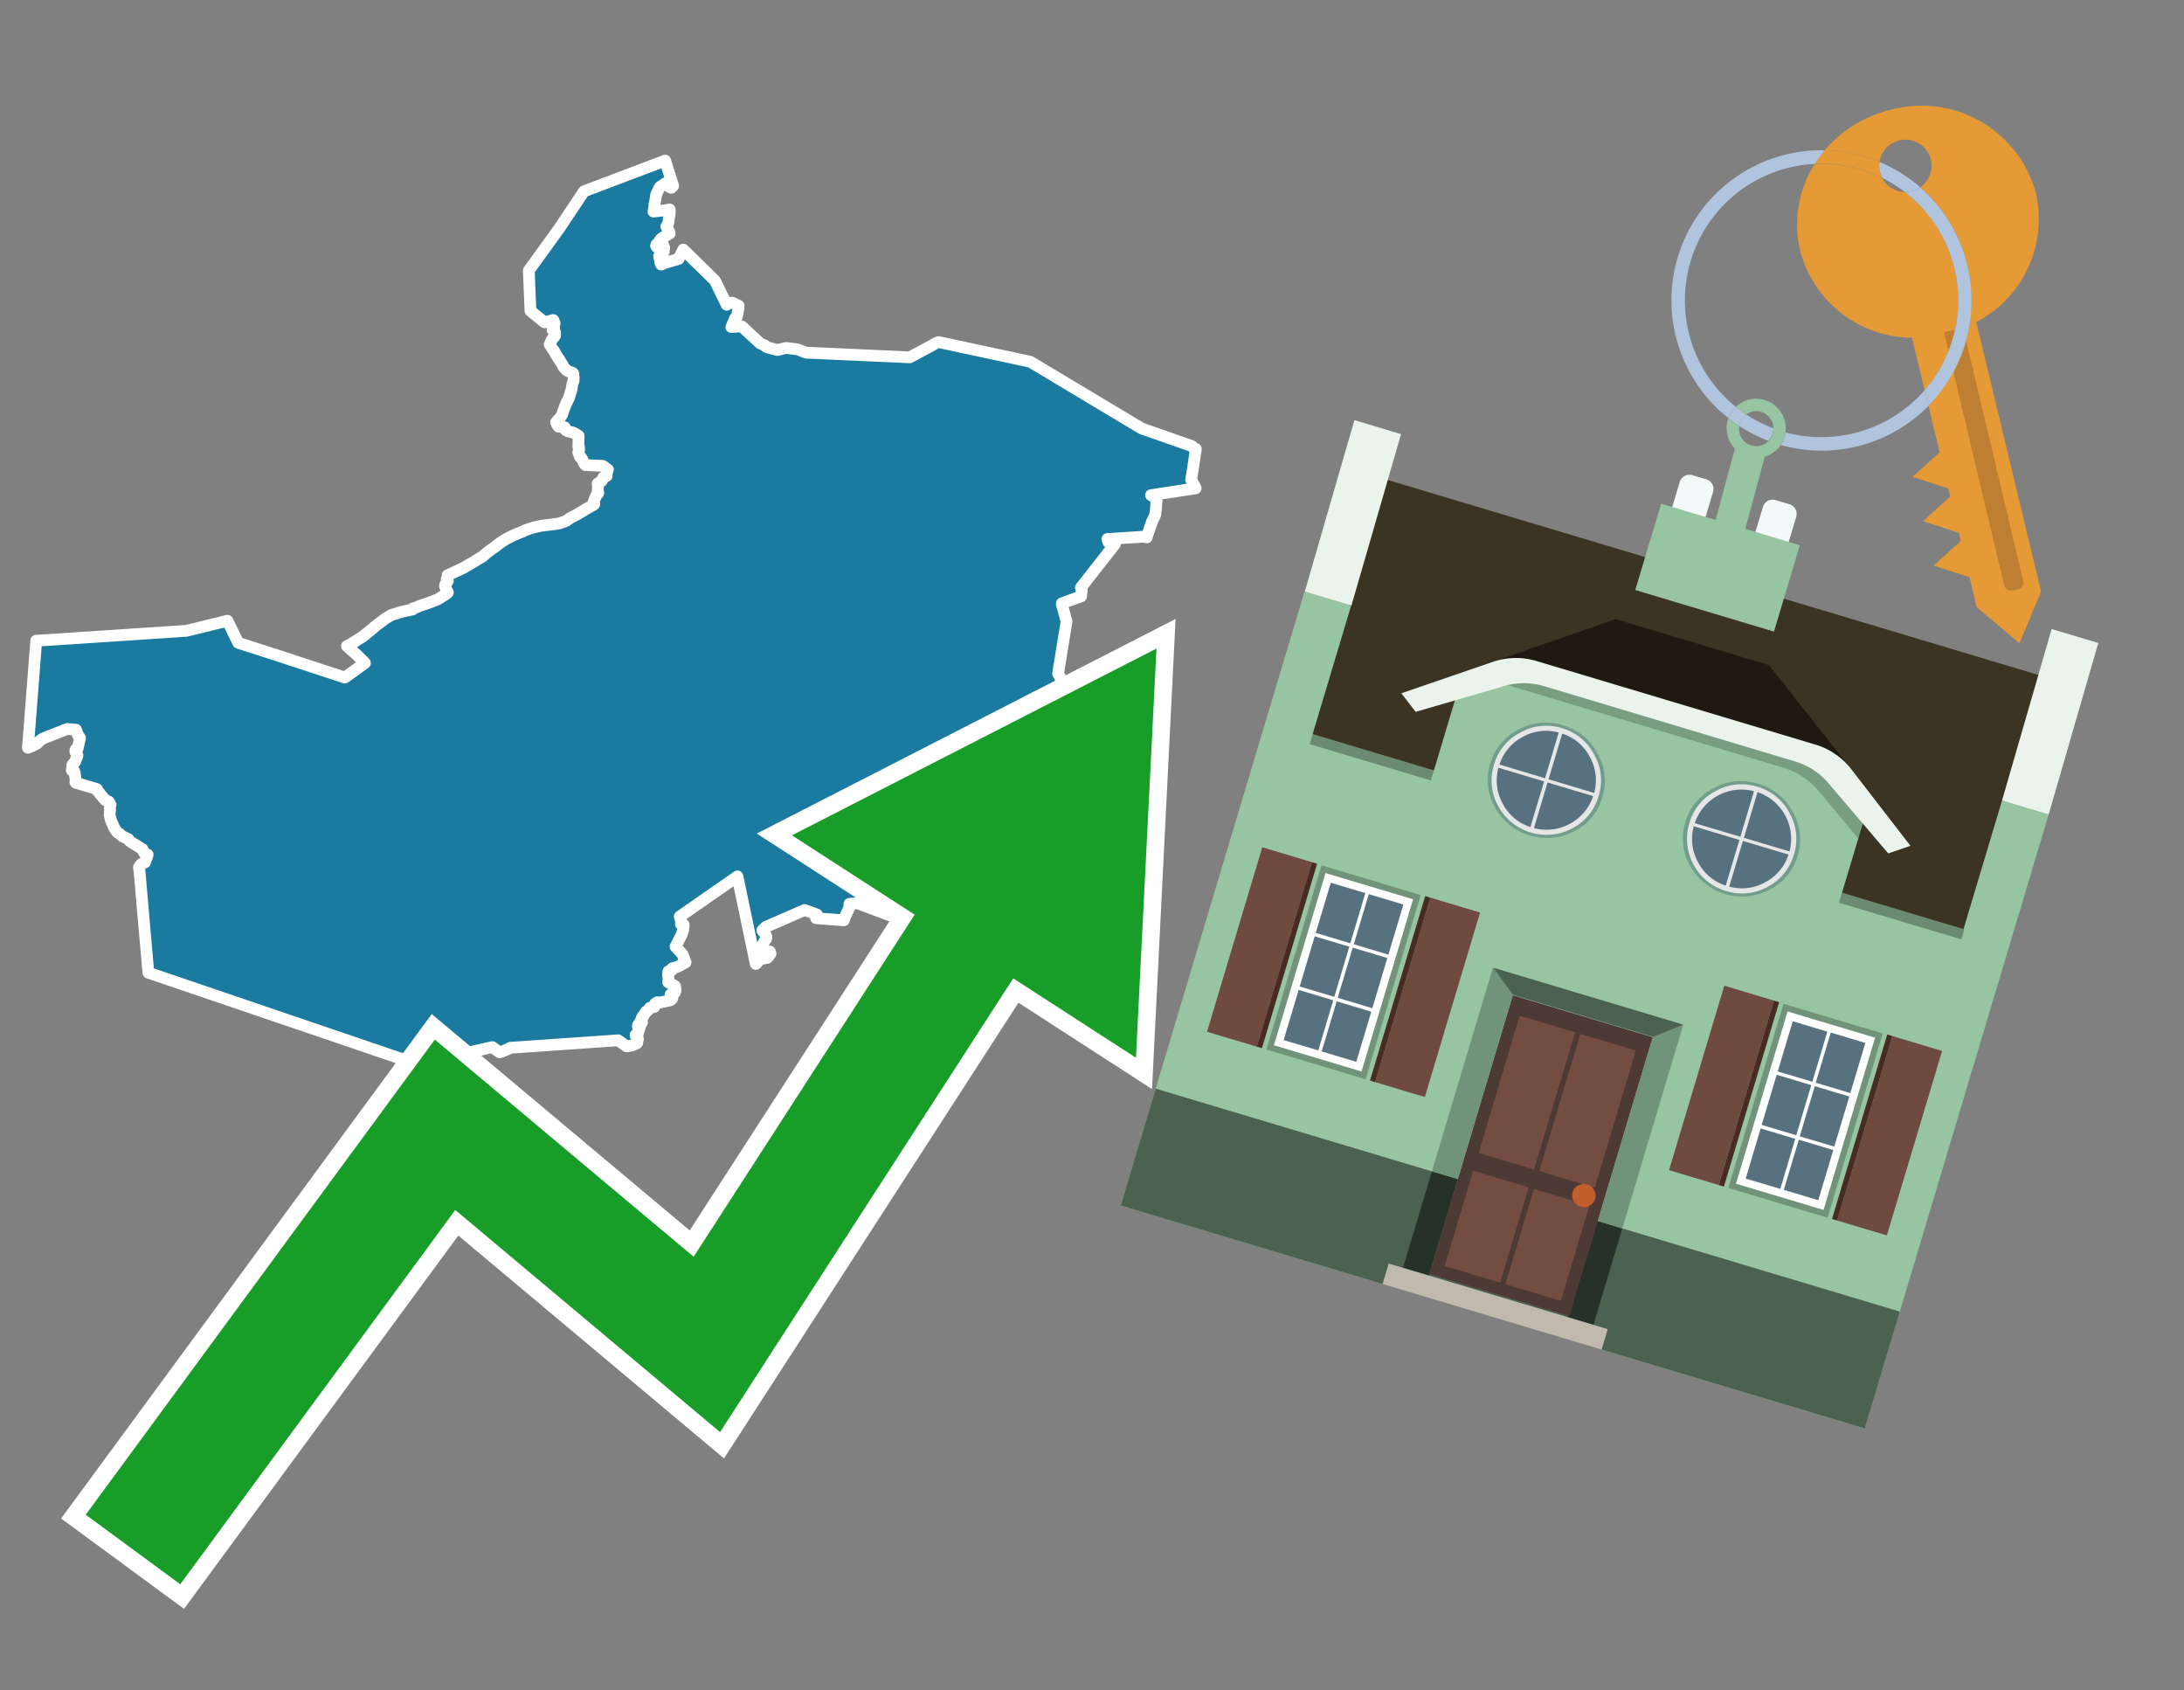 <svg id="Text" xmlns="http://www.w3.org/2000/svg" width="93.05" height="72" viewBox="0 0 93.05 72"><rect x="0" y="0" width="93.05" height="72" fill="#808080" stroke="none"/><polygon points="1.54,27.34 1.54,27.29 2.19,27.25 7.94,26.87 9.69,26.44 10.15,27.38 11.92,27.95 14.69,28.86 15.55,28.24 15.19,27.88 15.07,27.78 14.78,27.52 14.94,27.44 15.43,27.13 15.49,27.09 15.56,27.03 15.81,26.83 15.91,26.74 16.12,26.57 16.17,26.54 16.39,26.37 16.45,26.33 16.49,26.3 16.59,26.25 16.68,26.19 16.93,26.12 17,26.09 17.12,26.06 17.33,26.01 17.58,25.96 17.58,25.92 17.77,25.86 17.83,25.83 17.9,25.8 18.29,25.67 18.44,25.61 18.62,25.54 18.7,25.5 18.78,25.45 18.9,25.37 18.95,25.34 19.02,25.29 19.08,25.24 19.07,25.2 19,25.09 18.97,25 18.96,24.95 18.97,24.9 19,24.87 19.03,24.83 19.05,24.79 19.08,24.74 19.07,24.71 19.03,24.67 19.11,24.53 19.07,24.5 19.27,24.41 19.55,24.28 19.66,24.23 19.78,24.17 19.98,24.05 20.12,23.97 20.19,23.93 20.38,23.81 20.53,23.72 20.58,23.69 20.62,23.65 20.68,23.6 20.76,23.53 20.92,23.41 21.08,23.3 21.16,23.24 21.3,23.13 21.4,23.06 21.45,23.03 21.62,22.93 21.84,22.82 21.91,22.79 21.97,22.76 22.27,22.64 22.33,22.61 22.39,22.58 22.57,22.52 22.68,22.48 22.9,22.43 23.08,22.39 23.52,22.34 23.84,22.29 23.95,22.25 24.12,22.19 24.2,22.13 24.26,22.09 24.31,22.06 24.36,22.03 24.44,21.99 24.63,21.89 24.67,21.86 24.8,21.79 24.92,21.71 25.28,21.51 25.32,21.47 25.28,21.42 25.32,21.3 25.33,21.27 25.35,21.23 25.38,21.16 25.39,21.13 25.44,21.06 25.48,21.02 25.49,20.99 25.47,20.96 25.46,20.93 25.46,20.9 25.47,20.85 25.48,20.73 25.47,20.64 25.46,20.6 25.64,20.48 25.7,20.34 25.85,20.27 25.85,20.22 25.86,20.13 25.86,20.08 25.87,20.04 25.9,20 25.82,19.97 25.78,19.91 25.72,19.87 25.67,19.84 24.95,19.81 24.91,19.77 24.86,19.68 24.84,19.65 24.83,19.61 24.82,19.58 24.8,19.55 24.78,19.52 24.75,19.49 24.71,19.46 24.7,19.42 24.68,19.37 24.66,19.32 24.64,19.28 24.64,19.25 24.66,19.22 24.67,19.18 24.67,19.06 24.64,19.03 24.65,18.56 24.54,18.49 24.44,18.43 24.19,18.37 24.1,18.32 24.06,18.2 23.79,18.17 23.74,18.09 23.69,17.99 23.71,17.96 23.85,17.81 23.87,17.78 23.95,17.66 23.96,17.63 23.98,17.55 24.04,17.4 24.06,17.33 24.11,17.22 24.12,17.18 24.15,17.13 24.22,16.99 24.24,16.95 24.26,16.88 24.28,16.83 24.29,16.8 24.3,16.73 24.31,16.7 24.33,16.67 24.36,16.53 24.37,16.47 24.38,16.39 24.39,16.35 24.44,16.21 24.44,16.16 24.44,16.05 24.43,16.02 24.43,15.99 24.43,15.92 24.41,15.89 24.29,15.84 24.18,15.8 24.14,15.77 24.08,15.71 24.05,15.67 24.01,15.63 23.94,15.49 23.91,15.45 23.86,15.38 23.85,15.34 23.82,15.3 23.78,15.25 23.73,15.17 23.71,15.14 23.69,15.1 23.66,15.05 23.63,14.99 23.6,14.94 23.53,14.85 23.42,14.67 23.49,14.52 23.51,14.47 23.54,14.43 23.56,14.4 23.62,14.34 23.65,14.29 23.65,14.23 23.65,14.2 23.65,14.16 23.6,14.13 23.6,14.09 23.54,14.05 23.58,14.02 23.61,13.99 23.6,13.96 23.6,13.86 23.61,13.81 23.63,13.78 23.6,13.7 23.59,13.66 23.57,13.63 23.2,13.73 22.6,13.24 22.53,11.52 23.82,9.74 24.88,8.15 28.34,6.84 28.68,7.92 28.6,8 28.39,7.89 28.41,7.85 28.34,7.81 28.12,7.96 28.07,8.04 28.05,8.08 27.98,8.24 27.96,8.28 27.95,8.34 27.94,8.4 27.92,8.53 27.88,8.72 27.87,8.87 27.84,9.01 28.33,8.96 28.53,8.92 28.54,9.07 28.49,9.34 28.49,9.37 28.48,9.47 28.47,9.51 28.39,9.65 28.46,9.78 28.48,9.81 28.49,9.84 28.52,9.89 28.5,9.92 28.53,9.95 28.47,9.98 28.27,10.1 28.21,10.14 28.16,10.18 28.11,10.24 28.05,10.34 28.02,10.37 27.98,10.4 27.95,10.47 27.99,10.53 28.09,10.44 28.2,10.3 28.3,10.56 28.28,10.59 28.28,10.68 28.28,10.72 28.26,10.76 28.24,10.79 28.2,10.83 28.14,10.88 28.08,10.91 28.09,10.98 28.22,11.07 28.18,11.1 28.2,11.13 28.13,11.17 28.16,11.24 28.17,11.27 28.32,11.2 28.91,11.03 29.11,10.63 30.46,11.95 30.96,12.98 31.01,12.92 31.19,12.89 31.47,13.02 31.47,13.06 31.46,13.09 31.46,13.13 31.46,13.17 31.43,13.28 31.43,13.33 31.42,13.37 31.38,13.52 31.31,13.57 31.3,13.6 31.16,13.93 31.6,13.9 32.39,14.63 32.58,14.71 32.65,14.78 33.12,14.91 33.49,14.82 33.98,14.88 34.34,15.02 38.76,15.22 39.64,14.75 39.9,14.6 39.99,14.57 43.9,15.41 48.64,18.25 50.78,19 50.86,19.09 50.95,19.12 50.86,19.73 50.83,19.94 50.79,20.16 50.79,20.19 50.76,20.37 50.76,20.41 50.75,20.44 50.93,20.76 50.94,20.8 49.04,21.09 49.19,21.19 49.28,21.33 49.27,21.36 49.26,21.55 49.25,21.58 49.25,21.67 49.24,21.75 49.22,21.92 49.21,21.95 49.11,22.16 49.08,22.22 48.92,22.69 48.9,22.73 48.86,22.89 48.73,22.86 47.18,22.96 47.19,23 47.22,23.09 47.5,23.18 46.05,25.03 46.09,25.13 46.06,25.4 45.24,25.7 45.24,25.74 45.44,26.47 45.08,28.69 45.22,28.94 44.94,29.83 44.55,29.5 43.78,29.88 43.8,29.92 43.82,29.99 43.86,30.06 43.94,30.11 43.99,30.17 44.02,30.21 44.04,30.24 44.06,30.27 44.08,30.3 44.12,30.34 44.26,30.42 44.32,30.47 44.61,30.37 44.32,30.52 44.34,30.59 44.35,30.65 44.34,30.74 44.34,30.79 44.33,30.83 44.32,30.88 44.3,30.93 44.3,30.99 44.31,31.02 44.33,31.12 44.32,31.24 44.32,31.32 44.32,31.36 44.34,31.4 44.35,31.51 44.35,31.57 44.36,31.63 44.36,31.75 44.37,31.82 44.5,32.11 44.85,32.07 44.89,32.41 44.99,33.13 45,33.27 45,33.42 44.58,33.37 44.6,33.47 44.58,33.5 44.56,33.53 44.55,33.56 44.71,33.64 44.49,34.17 44.73,35.11 45.09,35.4 44.94,35.65 44.77,35.68 43.75,35.17 43.72,35.28 43.71,35.31 43.7,35.34 44.03,35.59 44.48,35.8 44.68,35.9 44.86,35.97 44.91,36.02 45.01,35.94 45.1,36.1 45.26,36.13 45.28,36.05 45.67,36.2 45.66,36.27 45.33,36.76 45.34,37.01 45.46,37.1 45.33,37.23 45.12,37.45 45.09,37.5 45.02,37.57 44.99,37.6 44.94,37.66 44.84,37.78 44.81,37.82 44.78,37.85 44.73,37.91 44.7,37.95 44.67,37.99 44.65,38.02 44.62,38.05 44.6,38.09 44.57,38.12 44.55,38.15 44.53,38.18 44.51,38.21 44.48,38.27 44.46,38.3 44.44,38.33 44.4,38.39 44.39,38.42 44.33,38.53 44.31,38.56 44.29,38.6 44.25,38.68 44.23,38.73 44.2,38.79 44.19,38.82 44.16,38.87 44.15,38.91 44.08,39.08 44.05,39.14 44.02,39.24 44,39.3 43.99,39.33 43.96,39.45 43.94,39.51 43.92,39.57 43.9,39.66 43.89,39.7 43.89,39.73 43.64,40.36 43.11,40.58 42.39,41.13 42.61,41.47 43.16,41.94 42.75,42.66 42.17,43.3 41.75,42.99 40.83,42.33 40.39,41.56 40.83,40.08 36.53,38.47 36.19,38.5 36.19,38.64 35.95,39.17 35.95,39.2 34.77,39.11 34.78,39.01 34.79,38.98 34.8,38.95 34.28,38.76 32.63,39.48 32.56,39.54 32.48,39.63 32.6,39.78 32.64,39.86 32.65,39.9 32.65,39.94 32.64,39.99 32.6,40.04 32.56,40.11 32.53,40.16 32.51,40.21 32.5,40.24 32.49,40.29 32.47,40.42 32.46,40.47 32.46,40.5 32.8,40.53 32.83,40.62 32.79,40.68 32.75,40.73 32.72,40.76 32.69,40.8 32.4,40.85 32.36,40.89 32.32,40.93 32.29,40.96 32.23,41.03 32.2,41.06 31.42,37.33 28.96,39.04 29.03,39.27 29.01,39.36 29.13,39.39 29.11,39.6 29.04,39.81 28.78,40.32 29.08,40.65 29.21,40.99 28.91,41.16 28.8,41.2 28.65,41.24 28.62,41.27 28.64,41.3 28.6,41.34 28.48,41.37 28.47,41.4 28.46,41.53 28.47,41.6 28.48,41.64 28.48,41.68 28.49,41.73 28.47,41.8 28.47,41.84 28.76,42 28.77,42.06 28.78,42.15 28.78,42.19 28.77,42.24 28.74,42.29 28.57,42.36 28.57,42.4 28.58,42.43 28.61,42.48 28.65,42.52 28.62,42.55 28.6,42.58 28.55,42.61 28.03,42.72 28,42.69 27.91,42.75 27.89,42.78 27.89,42.83 27.89,42.86 27.88,42.89 27.68,42.93 27.66,42.96 27.6,43.04 27.56,43.07 27.51,43.1 27.49,43.13 27.48,43.17 27.45,43.2 27.43,43.23 27.39,43.27 27.39,43.33 27.34,43.36 27.36,43.39 27.33,43.46 27.29,43.49 27.31,43.52 27.35,43.55 27.32,43.61 27.19,43.65 27.18,43.68 27.18,43.71 27.18,43.74 27.24,43.77 27.25,43.8 27.2,43.85 27.2,43.88 27.21,43.92 27.2,43.95 27.19,43.99 27.17,44.02 27.13,44.05 27.08,44.08 27.08,44.11 27.09,44.14 27.13,44.17 27.17,44.2 27.18,44.24 27.18,44.27 27.14,44.35 27.13,44.38 27.15,44.42 27.12,44.45 27.03,44.48 26.99,44.51 26.88,44.54 26.7,44.57 26.34,44.31 21.73,44.63 21.69,44.66 21.58,44.71 21.46,44.76 21.39,44.79 21.28,44.82 20.98,44.6 19.82,44.86 19.5,45 19.4,45.03 19.26,45.06 19.16,44.96 17.28,45.16 6.32,41.43 5.94,37.06 5.92,36.98 5.92,36.94 5.94,36.91 5.96,36.87 5.99,36.83 6.03,36.8 6.18,36.73 6.19,36.7 6.2,36.66 6.22,36.61 6.25,36.55 6.27,36.48 6.29,36.4 6.17,36.36 6.14,36.32 6.07,36.17 5.53,35.83 5.48,35.77 5.47,35.74 5.21,35.62 5.15,35.56 5.11,35.53 5.08,35.5 4.99,35.45 4.86,35.25 4.79,35.08 4.77,35.05 4.73,34.94 4.71,34.89 4.71,34.86 4.7,34.83 4.68,34.75 4.67,34.71 4.68,34.62 4.68,34.59 4.69,34.51 4.69,34.47 4.68,34.43 4.68,34.38 4.69,34.34 4.7,34.31 4.71,34.28 4.7,34.25 4.68,34.22 4.63,34.14 4.56,34.11 4.48,34.08 4.46,34.04 4.4,33.99 4.38,33.95 4.36,33.92 4.31,33.88 4.28,33.83 4.24,33.79 4.23,33.76 4.15,33.68 4.13,33.61 3.23,33.34 3.21,33.31 3.23,33.23 3.22,33.2 3.21,33.1 3.2,33.05 3.19,33.01 3.19,32.96 3.19,32.93 3.15,32.9 3.16,32.87 3.16,32.84 3.06,32.81 3.06,32.78 3.08,32.72 3.09,32.67 3.1,32.64 3.08,32.59 3.1,32.56 3.12,32.53 3.17,32.48 3.2,32.45 3.23,32.35 3.26,32.3 3.27,32.27 3.3,32.18 3.29,32.15 3.21,32.02 3.21,31.97 3.23,31.92 3.31,31.88 3.35,31.7 3.41,31.43 3.31,31.29 3.28,31.21 3.27,31.16 3.24,31.08 2.86,31.05 1.82,31.46 1.71,31.54 1.58,31.67 1.37,31.78 1.19,31.85 " fill="#1b7aa0" stroke="#fff" stroke-linejoin="round" stroke-width="0.5"/><polygon points="49.272 27.624 33.741 35.58 38.97 38.959 29.553 53.529 18.525 44.281 3.652 64.518 7.681 67.479 19.396 51.538 30.678 60.999 43.169 41.673 48.398 45.053 49.272 27.624" fill="none" stroke="#fff" stroke-miterlimit="10" stroke-width="1.5"/><polygon points="49.272 27.624 33.741 35.58 38.97 38.959 29.553 53.529 18.525 44.281 3.652 64.518 7.681 67.479 19.396 51.538 30.678 60.999 43.169 41.673 48.398 45.053 49.272 27.624" fill="#179d28"/><path d="M80.19,7.577a1.16,1.16,0,0,1-.094-.251,1.114,1.114,0,0,1-.018-.429A6.367,6.367,0,0,0,77.743,6.4a5.269,5.269,0,0,0-.423.577c.1,0,.192-.007.288-.007A5.794,5.794,0,0,1,80.19,7.577Z" fill="#e69a35"/><path d="M77.608,6.4A6.394,6.394,0,0,0,73.64,17.81a1.26,1.26,0,0,1,.317-.48A5.821,5.821,0,0,1,77.32,6.981a5.269,5.269,0,0,1,.423-.577Z" fill="#b0c4de"/><path d="M84.2,13.72a4.962,4.962,0,0,0,2.545-5.48,5.047,5.047,0,0,0-6.179-3.566A5.322,5.322,0,0,0,77.743,6.4a6.367,6.367,0,0,1,2.335.493,1.114,1.114,0,1,1,1.736,1.084,6.392,6.392,0,0,1,.347,9.3l.479,1.985-.438.4-.716.648.92.3.6.2.082.341-.438.4-.716.648.92.3.605.2.082.341-.438.4-.716.649.92.3.605.2.307,1.274,1.821,1.534.921-2.2Z" fill="#e69a35"/><path d="M81.154,8.179a1.115,1.115,0,0,1-.964-.6,5.794,5.794,0,0,0-2.582-.6c-.1,0-.192,0-.288.007a4.783,4.783,0,0,0-.625,3.685,4.962,4.962,0,0,0,4.765,3.715L82,16.617a5.82,5.82,0,0,0-.846-8.438Z" fill="#e69a35"/><path d="M74.1,18.142a6.386,6.386,0,0,0,1.232.63.73.73,0,0,0,.224-.527h0a5.783,5.783,0,0,1-1.159-.593A.733.733,0,0,0,74.1,18.142Z" fill="#b0c4de"/><path d="M74.4,17.652q-.228-.152-.44-.322a1.26,1.26,0,0,0-.317.48c.148.117.3.228.46.332A.733.733,0,0,1,74.4,17.652Z" fill="#b0c4de"/><path d="M74.824,16.984a1.257,1.257,0,0,0-.867.346c.141.114.288.222.44.322a.731.731,0,0,1,1.159.593h0a.732.732,0,1,1-1.463,0,.7.7,0,0,1,.007-.1c-.158-.1-.312-.215-.46-.332a1.258,1.258,0,0,0,.273,1.3l-.979,3.635,1.275.341.98-3.639a1.266,1.266,0,0,0,.681-.5,1.249,1.249,0,0,0,.2-.538,1.328,1.328,0,0,0,.012-.168A1.262,1.262,0,0,0,74.824,16.984Z" fill="#97c4a1"/><path d="M85.974,25.1l-.226.053a.3.3,0,0,1-.362-.223l-2.56-10.777.81-.193L86.2,24.736A.3.3,0,0,1,85.974,25.1Z" fill="#bf7f32"/><path d="M80.1,7.326a1.16,1.16,0,0,0,.094.251,5.833,5.833,0,0,1,.964.6,1.137,1.137,0,0,0,.287-.031,1.108,1.108,0,0,0,.373-.167A6.371,6.371,0,0,0,80.078,6.9,1.114,1.114,0,0,0,80.1,7.326Z" fill="#b0c4de"/><path d="M77.608,18.618a5.836,5.836,0,0,1-1.534-.2,1.24,1.24,0,0,1-.2.537,6.4,6.4,0,0,0,6.291-1.666L82,16.617A5.807,5.807,0,0,1,77.608,18.618Z" fill="#b0c4de"/><path d="M81.814,7.981a1.108,1.108,0,0,1-.373.167,1.137,1.137,0,0,1-.287.031A5.82,5.82,0,0,1,82,16.617l.161.667a6.392,6.392,0,0,0-.347-9.3Z" fill="#b0c4de"/><polygon points="83.79 39.753 55.78 31.364 58.988 20.404 86.964 28.783 83.79 39.753 83.79 39.753" fill="#3c3422" fill-rule="evenodd"/><polygon points="81.705 53.32 87.284 34.692 85.297 34.097 83.656 39.575 55.926 31.269 57.567 25.791 55.579 25.196 47.746 51.348 79.451 60.844 81.705 53.32" fill="#97c4a1" fill-rule="evenodd"/><rect x="69.522" y="21.148" width="0.444" height="28.983" transform="translate(15.592 92.226) rotate(-73.326)" opacity="0.3"/><polygon points="87.284 34.692 85.297 34.097 87.411 26.793 89.398 27.388 87.284 34.692 87.284 34.692" fill="#eaf3ec" fill-rule="evenodd"/><polygon points="57.578 25.794 55.591 25.199 57.705 17.896 59.692 18.491 57.578 25.794 57.578 25.794" fill="#eaf3ec" fill-rule="evenodd"/><polygon points="79.451 60.844 80.943 55.865 49.238 46.369 47.747 51.348 79.451 60.844 79.451 60.844" fill="#4c6251" fill-rule="evenodd"/><path d="M71.566,20.528l-.522,1.743,1.418.425.523-1.744a.432.432,0,0,0-.289-.536l-.593-.177A.431.431,0,0,0,71.566,20.528Z" fill="#f3f9f8" fill-rule="evenodd"/><path d="M75.111,21.589l-.522,1.743,1.418.425.522-1.743a.43.43,0,0,0-.289-.536l-.593-.178A.43.43,0,0,0,75.111,21.589Z" fill="#f3f9f8" fill-rule="evenodd"/><polygon points="75.368 28.329 68.829 26.37 63.807 28.121 78.733 32.591 75.368 28.329" fill="#1e1a11"/><polygon points="78.248 32.422 64.442 28.287 62.236 28.998 60.064 36.247 77.453 41.455 79.651 34.116 78.248 32.422" fill="#97c4a1"/><path d="M77.74,32.516S65.088,28.725,65,28.7l-.938.43,11.892,3.562a3.175,3.175,0,0,1,1.532,1l1.685,2.02.327-1.09Z" fill-rule="evenodd" opacity="0.2"/><path d="M77.35,31.716,65.458,28.154a3.041,3.041,0,0,0-1.854.037l-3.9,1.339.611.79,3.626-1.054a3.045,3.045,0,0,1,1.855-.037l10.673,3.2A3.028,3.028,0,0,1,78,33.477l2.45,2.874.945-.325-2.518-3.26A3.036,3.036,0,0,0,77.35,31.716Z" fill="#eaf3ec"/><polygon points="76.683 23.223 70.773 21.453 69.671 25.132 75.581 26.902 76.683 23.223 76.683 23.223" fill="#97c4a1" fill-rule="evenodd"/><g id="Symbol_9_0_Layer2_0_MEMBER_8_MEMBER_21_MEMBER_0_FILL" data-name="Symbol 9 0 Layer2 0 MEMBER 8 MEMBER 21 MEMBER 0 FILL"><path d="M66.584,30.892a2.39,2.39,0,0,0-1.891.189,2.317,2.317,0,0,0-1.2,1.448A2.345,2.345,0,0,0,63.7,34.4a2.528,2.528,0,0,0,3.367,1.008,2.339,2.339,0,0,0,1.2-1.447,2.313,2.313,0,0,0-.208-1.87A2.394,2.394,0,0,0,66.584,30.892Z" fill="#729d8c"/></g><g id="Symbol_9_0_Layer2_0_MEMBER_8_MEMBER_21_MEMBER_1_FILL" data-name="Symbol 9 0 Layer2 0 MEMBER 8 MEMBER 21 MEMBER 1 FILL"><path d="M66.547,31.016a2.241,2.241,0,0,0-1.769.185,2.213,2.213,0,0,0-1.127,1.376,2.239,2.239,0,0,0,.185,1.768,2.341,2.341,0,0,0,3.145.942,2.234,2.234,0,0,0,1.126-1.376,2.207,2.207,0,0,0-.185-1.768A2.237,2.237,0,0,0,66.547,31.016Z" fill="#e6e6e6"/></g><g id="Symbol_9_0_Layer2_0_MEMBER_8_MEMBER_21_MEMBER_2_MEMBER_0_FILL" data-name="Symbol 9 0 Layer2 0 MEMBER 8 MEMBER 21 MEMBER 2 MEMBER 0 FILL"><path d="M65.787,33.284,63.843,32.7a2.036,2.036,0,0,0,.186,1.539,2.015,2.015,0,0,0,1.175.986Z" fill="#58717f"/></g><g id="Symbol_9_0_Layer2_0_MEMBER_8_MEMBER_21_MEMBER_2_MEMBER_1_FILL" data-name="Symbol 9 0 Layer2 0 MEMBER 8 MEMBER 21 MEMBER 2 MEMBER 1 FILL"><path d="M65.827,33.148l.582-1.944a2.01,2.01,0,0,0-1.523.178,2.037,2.037,0,0,0-1,1.183Z" fill="#58717f"/></g><g id="Symbol_9_0_Layer2_0_MEMBER_8_MEMBER_21_MEMBER_2_MEMBER_2_FILL" data-name="Symbol 9 0 Layer2 0 MEMBER 8 MEMBER 21 MEMBER 2 MEMBER 2 FILL"><path d="M67.878,33.91l-1.943-.582-.582,1.944a2.1,2.1,0,0,0,2.525-1.362Z" fill="#58717f"/></g><g id="Symbol_9_0_Layer2_0_MEMBER_8_MEMBER_21_MEMBER_2_MEMBER_3_FILL" data-name="Symbol 9 0 Layer2 0 MEMBER 8 MEMBER 21 MEMBER 2 MEMBER 3 FILL"><path d="M66.558,31.249l-.582,1.943,1.943.582a2.031,2.031,0,0,0-.186-1.539A2.009,2.009,0,0,0,66.558,31.249Z" fill="#58717f"/></g><g id="Symbol_9_0_Layer2_0_MEMBER_8_MEMBER_21_MEMBER_0_FILL-2" data-name="Symbol 9 0 Layer2 0 MEMBER 8 MEMBER 21 MEMBER 0 FILL"><path d="M74.9,33.384a2.4,2.4,0,0,0-1.891.189,2.316,2.316,0,0,0-1.2,1.448,2.341,2.341,0,0,0,.209,1.87A2.527,2.527,0,0,0,75.387,37.9a2.345,2.345,0,0,0,1.2-1.447,2.314,2.314,0,0,0-.209-1.87A2.389,2.389,0,0,0,74.9,33.384Z" fill="#729d8c"/></g><g id="Symbol_9_0_Layer2_0_MEMBER_8_MEMBER_21_MEMBER_1_FILL-2" data-name="Symbol 9 0 Layer2 0 MEMBER 8 MEMBER 21 MEMBER 1 FILL"><path d="M74.867,33.508a2.239,2.239,0,0,0-1.768.185,2.21,2.21,0,0,0-1.127,1.376,2.316,2.316,0,0,0,1.564,2.883,2.261,2.261,0,0,0,1.765-.173A2.237,2.237,0,0,0,76.428,36.4a2.209,2.209,0,0,0-.185-1.769A2.239,2.239,0,0,0,74.867,33.508Z" fill="#e6e6e6"/></g><g id="Symbol_9_0_Layer2_0_MEMBER_8_MEMBER_21_MEMBER_2_MEMBER_0_FILL-2" data-name="Symbol 9 0 Layer2 0 MEMBER 8 MEMBER 21 MEMBER 2 MEMBER 0 FILL"><path d="M74.107,35.776l-1.943-.582a2.031,2.031,0,0,0,.186,1.539,2.009,2.009,0,0,0,1.175.986Z" fill="#58717f"/></g><g id="Symbol_9_0_Layer2_0_MEMBER_8_MEMBER_21_MEMBER_2_MEMBER_1_FILL-2" data-name="Symbol 9 0 Layer2 0 MEMBER 8 MEMBER 21 MEMBER 2 MEMBER 1 FILL"><path d="M74.148,35.64,74.73,33.7a2.1,2.1,0,0,0-2.525,1.362Z" fill="#58717f"/></g><g id="Symbol_9_0_Layer2_0_MEMBER_8_MEMBER_21_MEMBER_2_MEMBER_2_FILL-2" data-name="Symbol 9 0 Layer2 0 MEMBER 8 MEMBER 21 MEMBER 2 MEMBER 2 FILL"><path d="M76.2,36.4l-1.943-.582-.582,1.944a2.015,2.015,0,0,0,1.523-.178A2.036,2.036,0,0,0,76.2,36.4Z" fill="#58717f"/></g><g id="Symbol_9_0_Layer2_0_MEMBER_8_MEMBER_21_MEMBER_2_MEMBER_3_FILL-2" data-name="Symbol 9 0 Layer2 0 MEMBER 8 MEMBER 21 MEMBER 2 MEMBER 3 FILL"><path d="M74.879,33.741,74.3,35.684l1.943.582a2.1,2.1,0,0,0-1.361-2.525Z" fill="#58717f"/></g><polygon points="51.426 43.946 53.542 44.58 55.896 36.723 53.78 36.089 51.426 43.946 51.426 43.946" fill="#6e4a3f" fill-rule="evenodd"/><polygon points="53.542 44.58 53.764 44.647 56.117 36.789 55.896 36.723 53.542 44.58 53.542 44.58" fill="#482b22" fill-rule="evenodd"/><polygon points="60.706 46.726 58.59 46.092 60.943 38.235 63.059 38.868 60.706 46.726 60.706 46.726" fill="#6e4a3f" fill-rule="evenodd"/><polygon points="58.59 46.092 58.368 46.026 60.722 38.168 60.943 38.235 58.59 46.092 58.59 46.092" fill="#482b22" fill-rule="evenodd"/><rect x="53.146" y="39.209" width="8.19" height="4.408" transform="translate(1.145 84.365) rotate(-73.326)" fill="#719379"/><polygon points="60.205 38.304 56.474 37.187 54.277 44.522 58.008 45.639 60.205 38.304 60.205 38.304" fill="#fff" fill-rule="evenodd"/><path d="M59.792,38.527l-.64,2.136-1.474-.442.639-2.135,1.475.441Zm-1.621-.485-.64,2.136-1.474-.442L56.7,37.6l1.474.442Zm-2.158,1.84,1.475.441-.64,2.136-1.474-.441.639-2.136Zm-.683,2.282,1.474.441-.639,2.136L54.69,44.3l.64-2.135Zm.981,2.621.639-2.136,1.475.442-.64,2.135-1.474-.441Zm2.158-1.84L56.994,42.5l.64-2.136,1.474.442-.639,2.136Z" fill="#58717f" fill-rule="evenodd"/><polygon points="80.39 52.621 78.274 51.988 80.628 44.13 82.743 44.764 80.39 52.621 80.39 52.621" fill="#6e4a3f" fill-rule="evenodd"/><polygon points="78.274 51.988 78.053 51.921 80.406 44.064 80.628 44.13 78.274 51.988 78.274 51.988" fill="#482b22" fill-rule="evenodd"/><polygon points="71.111 49.842 73.227 50.476 75.58 42.619 73.464 41.985 71.111 49.842 71.111 49.842" fill="#6e4a3f" fill-rule="evenodd"/><polygon points="73.227 50.476 73.448 50.542 75.802 42.685 75.58 42.619 73.227 50.476 73.227 50.476" fill="#482b22" fill-rule="evenodd"/><rect x="72.83" y="45.105" width="8.19" height="4.408" transform="translate(9.534 107.426) rotate(-73.326)" fill="#719379"/><polygon points="76.159 43.083 79.889 44.2 77.692 51.535 73.962 50.418 76.159 43.083 76.159 43.083" fill="#fff" fill-rule="evenodd"/><path d="M76.381,43.5l1.475.442-.64,2.135-1.475-.441.64-2.136ZM78,43.981l1.474.442-.64,2.136-1.474-.442L78,43.981Zm.791,2.724-.64,2.135L76.679,48.4l.64-2.136,1.474.442Zm-.684,2.282-.639,2.135L76,50.68l.64-2.135,1.474.442Zm-2.26,1.65L74.375,50.2l.639-2.135,1.475.441-.64,2.136Zm-.791-2.724.64-2.135,1.474.441-.639,2.136-1.475-.442Z" fill="#58717f" fill-rule="evenodd"/><polygon points="67.888 56.431 69.118 52.323 68.019 51.994 66.789 56.102 67.888 56.431 67.888 56.431" fill="#263128" fill-rule="evenodd"/><polygon points="60.877 54.331 62.108 50.223 61.007 49.894 59.776 54.002 60.877 54.331 60.877 54.331" fill="#263128" fill-rule="evenodd"/><g id="Symbol_9_0_Layer2_0_MEMBER_8_MEMBER_12_MEMBER_0_FILL" data-name="Symbol 9 0 Layer2 0 MEMBER 8 MEMBER 12 MEMBER 0 FILL"><path d="M70.418,44.178l-5.965-1.786L60.9,54.27l5.964,1.786Z" fill="#4e3a34"/></g><g id="Symbol_9_0_Layer2_0_MEMBER_8_MEMBER_12_MEMBER_1_MEMBER_0_FILL" data-name="Symbol 9 0 Layer2 0 MEMBER 8 MEMBER 12 MEMBER 1 MEMBER 0 FILL"><path d="M65.358,49.815l1.75-5.843-2.363-.708L63,49.107Z" fill="#744d42"/></g><g id="Symbol_9_0_Layer2_0_MEMBER_8_MEMBER_12_MEMBER_1_MEMBER_1_FILL" data-name="Symbol 9 0 Layer2 0 MEMBER 8 MEMBER 12 MEMBER 1 MEMBER 1 FILL"><path d="M67.331,44.039l-1.75,5.842,2.364.708,1.75-5.842Z" fill="#744d42"/></g><g id="Symbol_9_0_Layer2_0_MEMBER_8_MEMBER_12_MEMBER_2_MEMBER_0_FILL" data-name="Symbol 9 0 Layer2 0 MEMBER 8 MEMBER 12 MEMBER 2 MEMBER 0 FILL"><path d="M63.915,54.633l1.215-4.058-2.363-.707-1.215,4.057Z" fill="#744d42"/></g><g id="Symbol_9_0_Layer2_0_MEMBER_8_MEMBER_12_MEMBER_2_MEMBER_1_FILL" data-name="Symbol 9 0 Layer2 0 MEMBER 8 MEMBER 12 MEMBER 2 MEMBER 1 FILL"><path d="M66.5,55.407l1.215-4.057-2.363-.708L64.138,54.7Z" fill="#744d42"/></g><g id="Symbol_9_0_Layer2_0_MEMBER_8_MEMBER_13_FILL" data-name="Symbol 9 0 Layer2 0 MEMBER 8 MEMBER 13 FILL"><path d="M67.959,51.058a.439.439,0,0,0-.045-.367.487.487,0,0,0-.669-.2.445.445,0,0,0-.239.282.457.457,0,0,0,.041.378.481.481,0,0,0,.293.242.459.459,0,0,0,.377-.042A.453.453,0,0,0,67.959,51.058Z" fill="#c35e2d"/></g><g id="Symbol_9_0_Layer2_0_MEMBER_8_MEMBER_14_FILL" data-name="Symbol 9 0 Layer2 0 MEMBER 8 MEMBER 14 FILL"><path d="M64.557,42.047l-.951-.833-2.6,8.68,1.1.329Z" fill="#719379"/></g><g id="Symbol_9_0_Layer2_0_MEMBER_8_MEMBER_15_FILL" data-name="Symbol 9 0 Layer2 0 MEMBER 8 MEMBER 15 FILL"><path d="M71.718,43.643l-1.2.19L68.072,52.01l1.046.313Z" fill="#719379"/></g><g id="Symbol_9_0_Layer2_0_MEMBER_8_MEMBER_16_FILL" data-name="Symbol 9 0 Layer2 0 MEMBER 8 MEMBER 16 FILL"><path d="M63.627,41.22l.836,1.156,5.961,1.786,1.294-.519Z" fill="#4c6251"/></g><polygon points="58.905 54.69 59.166 53.819 68.498 56.614 68.237 57.485 58.905 54.69 58.905 54.69" fill="#c0b9ad" fill-rule="evenodd"/></svg>